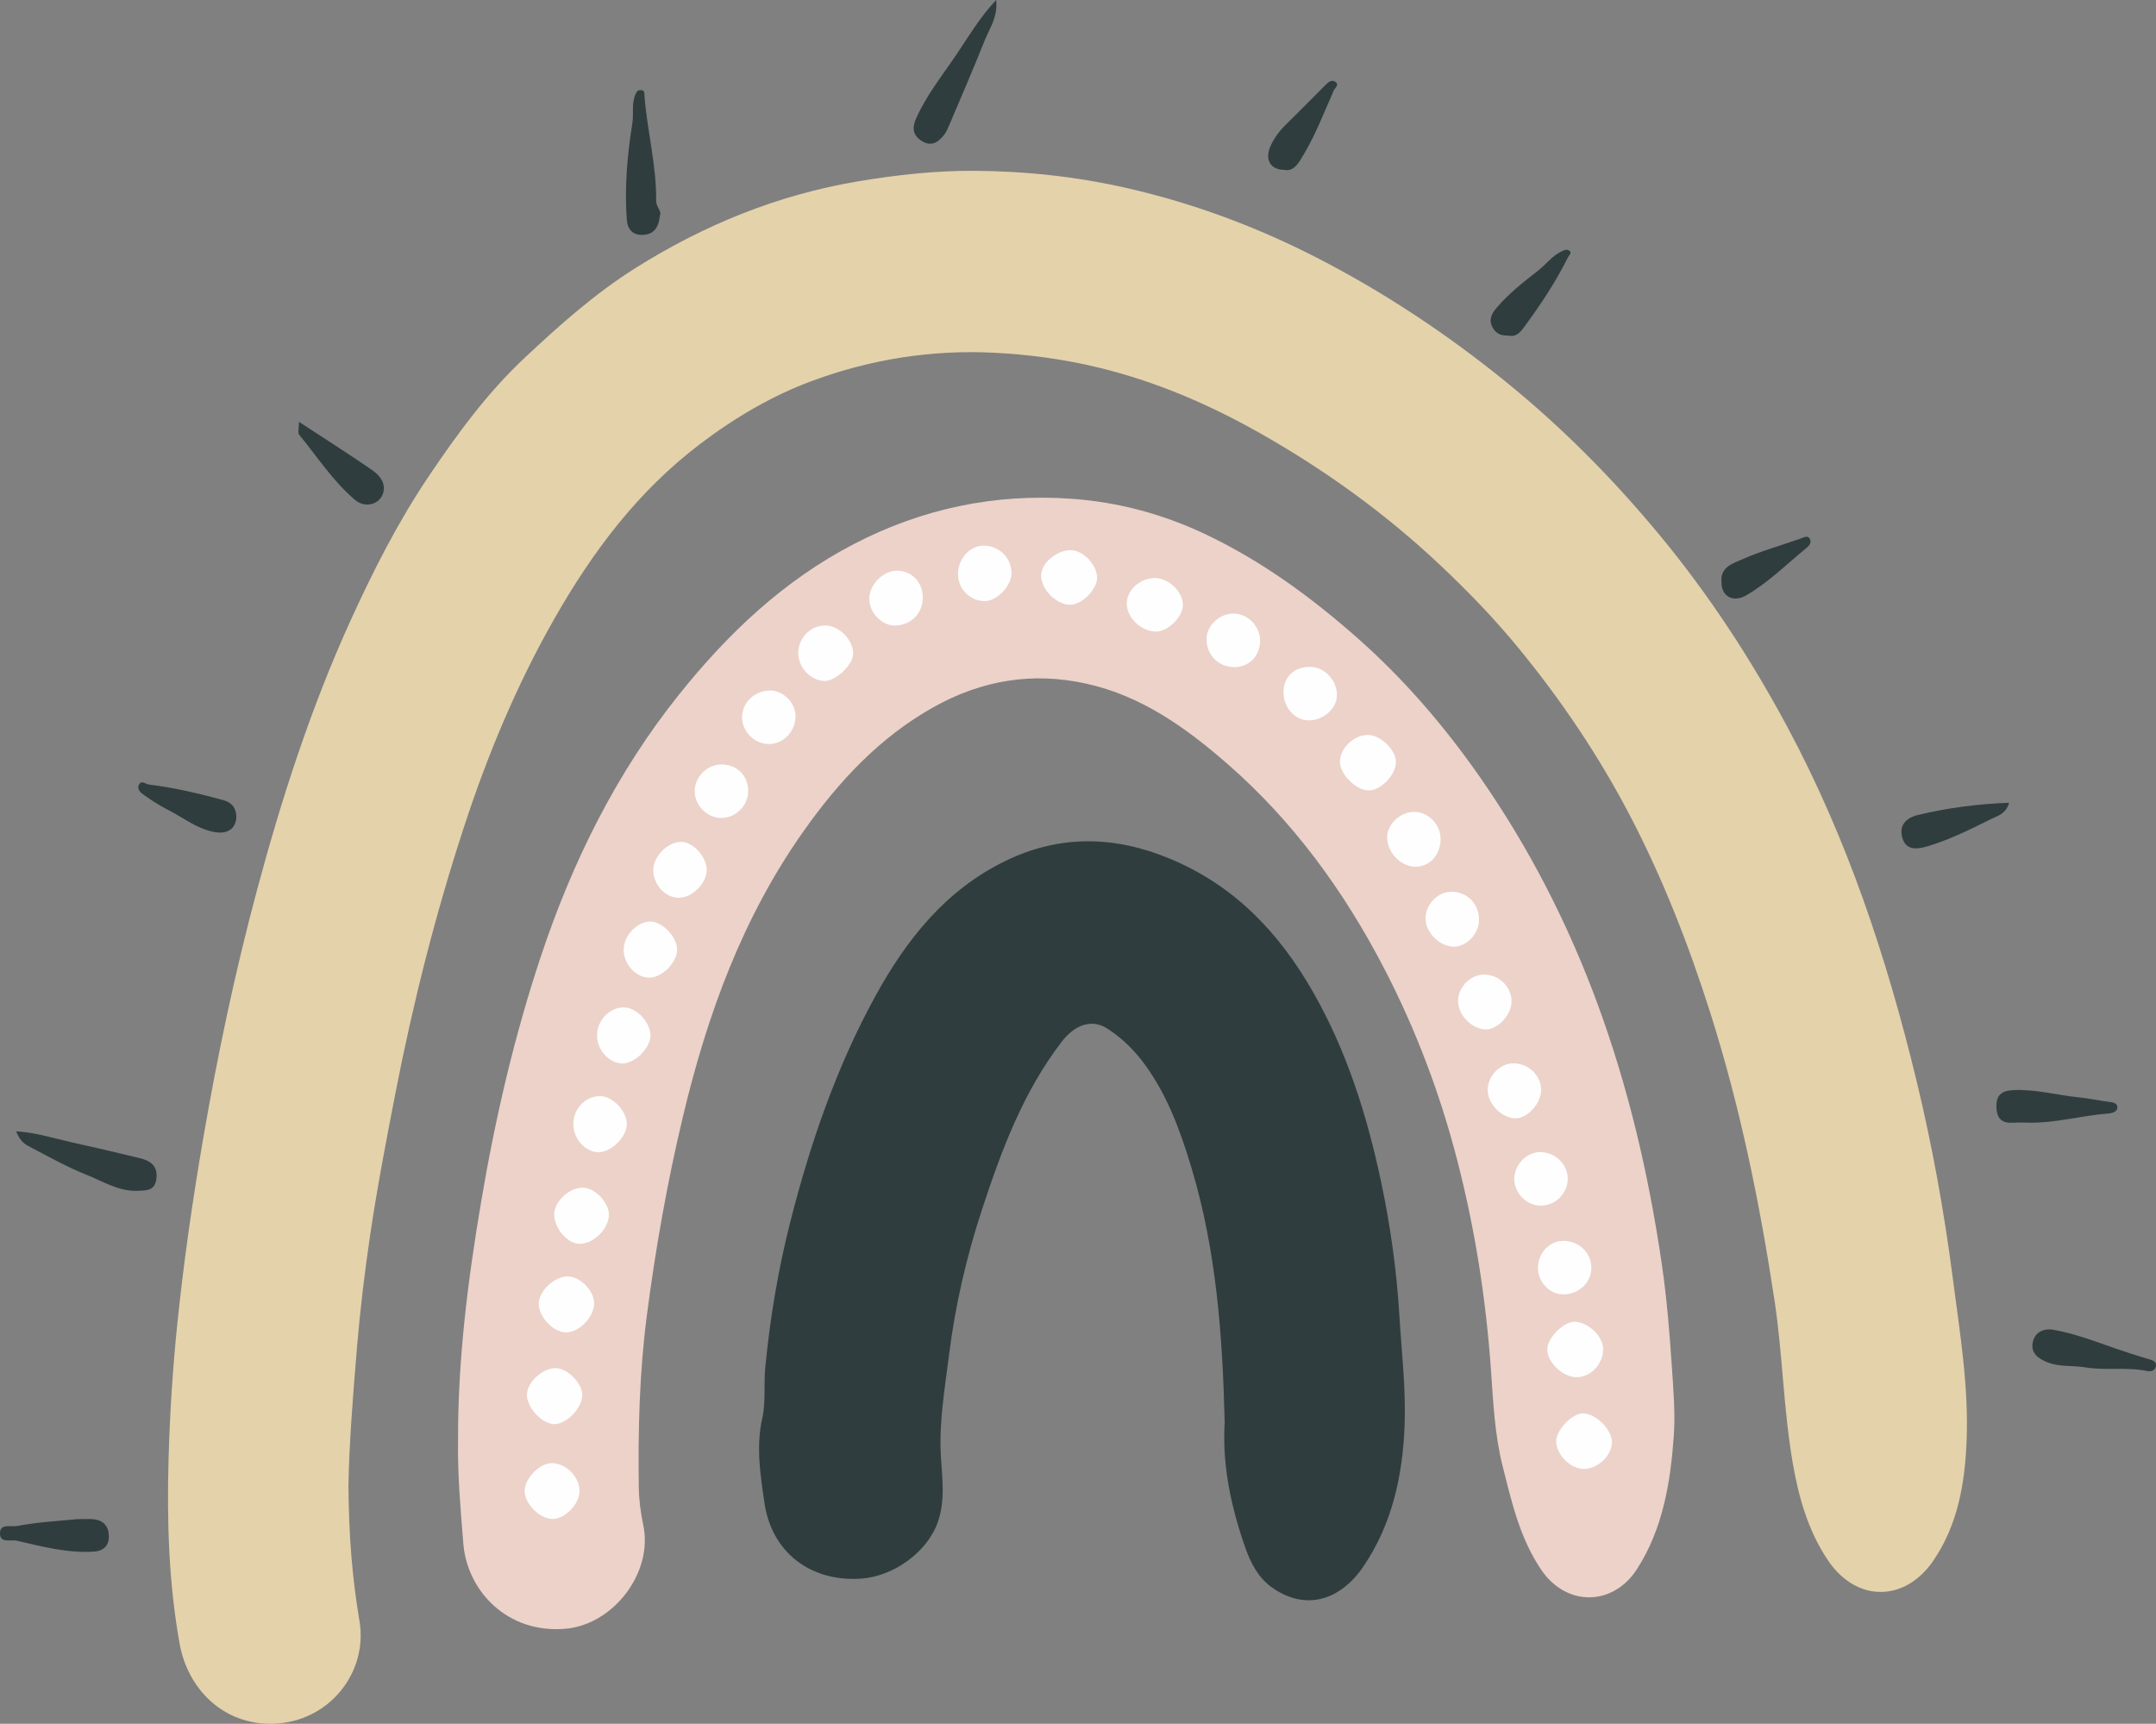 <svg xmlns="http://www.w3.org/2000/svg" xmlns:xlink="http://www.w3.org/1999/xlink" id="Layer_1" x="0px" y="0px" viewBox="0 0 174.881 139.814" style="enable-background:new 0 0 174.881 139.814;" xml:space="preserve"><rect x="0" y="0" width="174.881" height="139.814" fill="#808080" stroke="none"/><style type="text/css">	.st0{fill:#E4D2AB;}	.st1{fill:#ECD2C9;}	.st2{fill:#2F3D3E;}	.st3{fill:#FEFEFE;}</style><g>	<path class="st0" d="M28.263,120.524c0.031,4.101,0.315,7.518,0.895,10.95c0.708,4.193-2.469,8.191-6.964,8.336  c-4.145,0.134-6.979-2.896-7.621-6.47c-0.885-4.927-1.036-9.891-0.904-14.863c0.099-3.73,0.338-7.464,0.721-11.175  c0.512-4.959,1.223-9.895,2.067-14.815c1.174-6.84,2.6-13.623,4.398-20.319c1.999-7.447,4.364-14.766,7.57-21.815  c1.852-4.071,3.874-8.045,6.356-11.729c2.292-3.402,4.711-6.724,7.766-9.591c2.831-2.656,5.711-5.222,8.975-7.277  c5.56-3.5,11.554-5.956,18.096-7.05c3.107-0.52,6.239-0.865,9.346-0.851c4.19,0.02,8.389,0.469,12.505,1.413  c5.336,1.223,10.431,3.119,15.293,5.61c5.463,2.8,10.56,6.183,15.33,10.046c4.589,3.716,8.722,7.887,12.495,12.44  c4,4.828,7.398,10.021,10.362,15.542c4.89,9.108,8.106,18.808,10.52,28.804c1.264,5.236,2.223,10.532,2.918,15.88  c0.578,4.45,1.322,8.897,1.127,13.388c-0.146,3.367-0.709,6.707-2.697,9.612c-2.307,3.371-6.23,3.388-8.532-0.013  c-1.616-2.387-2.384-5.11-2.867-7.899c-0.758-4.376-0.818-8.84-1.484-13.226c-1.196-7.881-2.783-15.674-5.203-23.293  c-1.763-5.553-3.871-10.952-6.571-16.105c-2.512-4.795-5.523-9.265-8.967-13.465c-1.984-2.42-4.142-4.651-6.402-6.778  c-4.442-4.182-9.363-7.73-14.688-10.733c-4.115-2.32-8.417-4.155-12.999-5.265c-2.769-0.671-5.585-1.057-8.461-1.202  c-5.078-0.255-9.954,0.519-14.687,2.253c-3.306,1.211-6.316,2.992-9.129,5.118c-5.079,3.839-8.784,8.784-11.903,14.277  c-3.021,5.32-5.357,10.929-7.253,16.707c-2.325,7.084-4.154,14.31-5.584,21.639c-0.75,3.847-1.489,7.696-2.061,11.569  c-0.445,3.015-0.812,6.046-1.067,9.092C28.628,113.227,28.314,117.186,28.263,120.524z"></path>	<path class="st1" d="M37.155,116.865c-0.028-6.535,0.788-12.983,1.877-19.418c1.142-6.749,2.68-13.392,4.842-19.883  c2.562-7.694,6.143-14.908,11.213-21.24c3.936-4.916,8.471-9.242,14.192-12.206c5.572-2.887,11.441-4.1,17.634-3.663  c3.819,0.27,7.484,1.258,10.987,2.936c4.497,2.155,8.433,5.035,12.159,8.316c3.826,3.369,7.11,7.202,9.999,11.346  c3.977,5.704,7.133,11.87,9.539,18.413c2.504,6.813,4.14,13.842,5.189,21.003c0.407,2.78,0.641,5.595,0.826,8.412  c0.123,1.874,0.29,3.751,0.155,5.609c-0.274,3.78-0.881,7.517-2.991,10.789c-1.944,3.014-5.711,3.042-7.739,0.079  c-1.744-2.547-2.417-5.514-3.155-8.447c-0.633-2.515-0.758-5.103-0.935-7.667c-0.403-5.838-1.304-11.587-2.773-17.244  c-1.396-5.375-3.351-10.545-5.915-15.479c-3.262-6.279-7.379-11.932-12.72-16.582c-3.333-2.901-6.934-5.492-11.402-6.483  c-4.393-0.975-8.508-0.288-12.423,1.906c-4.378,2.453-7.675,6.015-10.529,10.049c-4.953,7.002-7.819,14.887-9.789,23.154  c-1.27,5.328-2.222,10.703-2.928,16.139c-0.603,4.644-0.718,9.287-0.652,13.947c0.015,1.025,0.153,2.063,0.366,3.067  c0.806,3.812-2.399,8.045-6.306,8.39c-4.734,0.418-7.988-3.084-8.293-6.903C37.36,122.425,37.108,119.657,37.155,116.865z"></path>	<path class="st2" d="M99.339,115.383c-0.17-6.957-0.661-13.878-2.674-20.591c-0.892-2.974-1.937-5.899-3.805-8.451  c-0.852-1.163-1.855-2.157-3.058-2.922c-1.259-0.801-2.628-0.296-3.683,1.077c-3.13,4.075-4.885,8.8-6.462,13.599  c-1.263,3.845-2.173,7.777-2.678,11.806c-0.344,2.739-0.824,5.476-0.659,8.233c0.108,1.808,0.37,3.563-0.257,5.341  c-0.87,2.469-3.649,4.409-6.256,4.572c-4.123,0.259-7.229-2.185-7.802-6.163c-0.321-2.223-0.696-4.523-0.175-6.842  c0.299-1.333,0.11-2.751,0.245-4.14c0.386-3.975,1.04-7.904,2.019-11.758c1.615-6.361,3.736-12.559,6.906-18.34  c2.528-4.609,5.719-8.635,10.579-10.985c4.402-2.128,8.843-2.038,13.354-0.153c5.234,2.187,8.847,6.013,11.592,10.831  c2.737,4.804,4.366,10.002,5.502,15.369c0.755,3.564,1.261,7.164,1.48,10.813c0.178,2.964,0.536,5.925,0.427,8.892  c-0.151,4.098-1.002,8.054-3.357,11.505c-1.877,2.751-4.725,3.646-7.484,1.623c-1.044-0.765-1.66-1.954-2.089-3.185  C99.864,122.237,99.127,118.888,99.339,115.383z"></path>	<path class="st2" d="M80.801,0c0.151,1.385-0.54,2.304-0.935,3.296c-0.914,2.297-1.901,4.565-2.866,6.842  c-0.121,0.285-0.247,0.58-0.435,0.82c-0.483,0.614-1.059,0.965-1.834,0.454c-0.706-0.465-0.752-1.063-0.426-1.797  c0.843-1.899,2.14-3.504,3.287-5.209C78.566,2.96,79.444,1.448,80.801,0z"></path>	<path class="st2" d="M1.307,91.763c1.623,0.096,3.015,0.558,4.431,0.873c1.885,0.418,3.766,0.854,5.641,1.314  c0.827,0.203,1.426,0.619,1.308,1.639c-0.117,1.018-0.814,0.974-1.56,0.999c-1.51,0.051-2.752-0.758-4.061-1.279  c-1.65-0.657-3.213-1.539-4.792-2.366C1.905,92.75,1.577,92.432,1.307,91.763z"></path>	<path class="st2" d="M53.528,17.469c-0.098,1.015-0.513,1.529-1.342,1.579c-0.846,0.051-1.287-0.415-1.347-1.254  c-0.186-2.618,0.038-5.211,0.453-7.795c0.124-0.771-0.078-1.57,0.248-2.338c0.119-0.281,0.224-0.38,0.492-0.347  c0.29,0.036,0.231,0.272,0.244,0.455c0.214,2.852,0.981,5.643,0.947,8.519C53.218,16.783,53.705,17.153,53.528,17.469z"></path>	<path class="st2" d="M166.467,107.84c1.68,0.291,3.273,0.885,4.876,1.448c0.983,0.345,1.974,0.667,2.974,0.96  c0.296,0.087,0.578,0.19,0.564,0.494c-0.018,0.373-0.343,0.541-0.686,0.468c-1.683-0.356-3.413-0.026-5.074-0.305  c-0.999-0.168-2.028-0.015-3.007-0.393c-0.776-0.3-1.382-0.741-1.238-1.585C165.006,108.165,165.61,107.742,166.467,107.84z"></path>	<path class="st2" d="M164.525,91.058c-0.398,0-0.798-0.023-1.194,0.005c-0.935,0.064-1.367-0.301-1.394-1.292  c-0.027-1.019,0.512-1.307,1.361-1.35c1.816-0.091,3.568,0.411,5.355,0.591c0.809,0.081,1.608,0.263,2.416,0.358  c0.346,0.041,0.7,0.115,0.68,0.482c-0.017,0.33-0.448,0.443-0.71,0.463C168.857,90.476,166.73,91.11,164.525,91.058z"></path>	<path class="st2" d="M6.253,123.219c0.598,0,0.958-0.025,1.313,0.005c0.773,0.067,1.217,0.52,1.262,1.28  c0.049,0.839-0.403,1.301-1.24,1.351c-2.135,0.128-4.181-0.415-6.228-0.888c-0.481-0.111-1.432,0.265-1.356-0.691  c0.056-0.71,0.944-0.416,1.363-0.497C3.05,123.454,4.779,123.369,6.253,123.219z"></path>	<path class="st2" d="M162.966,65.113c-0.264,0.921-0.928,1.054-1.462,1.321c-1.656,0.826-3.319,1.652-5.092,2.19  c-0.778,0.236-1.759,0.442-2.096-0.638c-0.314-1.005,0.262-1.645,1.253-1.882C157.958,65.532,160.378,65.21,162.966,65.113z"></path>	<path class="st2" d="M24.252,34.218c2.089,1.366,3.987,2.572,5.841,3.843c0.54,0.37,1.09,0.887,1.041,1.628  c-0.073,1.125-1.404,1.647-2.336,0.859c-1.787-1.511-3.054-3.492-4.529-5.285C24.137,35.103,24.252,34.738,24.252,34.218z"></path>	<path class="st2" d="M122.361,27.214c-0.591,0.027-1.008-0.137-1.291-0.654c-0.356-0.651-0.052-1.151,0.33-1.599  c0.979-1.149,2.166-2.083,3.349-3.002c0.65-0.505,1.14-1.196,1.904-1.565c0.232-0.112,0.454-0.215,0.652-0.047  c0.213,0.181-0.025,0.338-0.107,0.502c-1.008,2.023-2.255,3.896-3.592,5.71C123.303,26.969,122.937,27.38,122.361,27.214z"></path>	<path class="st2" d="M19.171,66.196c-0.005,1.044-0.746,1.51-1.866,1.277c-1.402-0.293-2.494-1.189-3.726-1.81  c-0.653-0.329-1.267-0.742-1.872-1.155c-0.289-0.197-0.635-0.494-0.426-0.879c0.201-0.369,0.525-0.028,0.809,0.007  c2.042,0.249,4.032,0.723,6.012,1.26C18.792,65.083,19.133,65.507,19.171,66.196z"></path>	<path class="st2" d="M104.159,13.778c-1.104-0.005-1.59-0.84-1.106-1.919c0.287-0.64,0.699-1.213,1.211-1.714  c1.085-1.063,2.152-2.144,3.222-3.223c0.233-0.235,0.501-0.494,0.819-0.291c0.374,0.239-0.035,0.514-0.121,0.71  c-0.823,1.879-1.558,3.805-2.652,5.551C105.229,13.376,104.858,13.922,104.159,13.778z"></path>	<path class="st2" d="M139.64,47.259c-0.15-1.288,0.966-1.574,1.737-1.916c1.516-0.673,3.136-1.109,4.703-1.671  c0.274-0.098,0.551-0.266,0.722,0.034c0.151,0.264-0.022,0.536-0.257,0.727c-1.609,1.311-3.086,2.799-4.889,3.849  C140.579,48.909,139.64,48.375,139.64,47.259z"></path>	<path class="st3" d="M64.75,52.906c0.042-1.23,1.052-2.208,2.242-2.172c1.105,0.034,2.226,1.194,2.214,2.291  c-0.01,0.909-1.445,2.256-2.356,2.211C65.7,55.179,64.709,54.08,64.75,52.906z"></path>	<path class="st3" d="M111.008,59.614c1.04,0.034,2.274,1.289,2.22,2.259c-0.059,1.068-1.306,2.3-2.265,2.237  c-1.071-0.07-2.318-1.379-2.275-2.388C108.736,60.619,109.882,59.577,111.008,59.614z"></path>	<path class="st3" d="M130.038,109.454c-0.026,1.233-1.038,2.271-2.195,2.253c-1.125-0.018-2.388-1.272-2.337-2.32  c0.045-0.919,1.393-2.23,2.242-2.182C128.881,107.268,130.06,108.427,130.038,109.454z"></path>	<path class="st3" d="M82.049,46.465c0.02,1.035-1.171,2.293-2.17,2.292c-1.168-0.002-2.129-0.938-2.172-2.114  c-0.044-1.239,0.897-2.353,2.014-2.384C80.998,44.224,82.024,45.196,82.049,46.465z"></path>	<path class="st3" d="M44.957,98.433c0.039-1.047,1.31-2.166,2.387-2.1c1.001,0.061,2.115,1.304,2.046,2.283  c-0.08,1.141-1.294,2.291-2.397,2.271C45.995,100.87,44.915,99.568,44.957,98.433z"></path>	<path class="st3" d="M46.06,103.532c1.023,0.019,2.146,1.18,2.131,2.203c-0.017,1.128-1.257,2.375-2.322,2.335  c-1.041-0.039-2.199-1.303-2.167-2.366C43.732,104.686,45.006,103.513,46.06,103.532z"></path>	<path class="st3" d="M128.488,119.148c-1.091,0.002-2.222-1.11-2.26-2.222c-0.03-0.891,1.252-2.262,2.138-2.286  c1.024-0.028,2.366,1.274,2.384,2.313C130.77,118.026,129.616,119.146,128.488,119.148z"></path>	<path class="st3" d="M93.702,46.887c1.119,0.015,2.27,1.141,2.247,2.198c-0.022,0.987-1.226,2.156-2.203,2.141  c-1.193-0.019-2.325-1.103-2.349-2.249C91.373,47.875,92.481,46.871,93.702,46.887z"></path>	<path class="st3" d="M46.506,91.194c-0.005-1.238,0.929-2.249,2.113-2.288c1.022-0.033,2.203,1.156,2.224,2.239  c0.02,1.064-1.266,2.341-2.329,2.31C47.453,93.426,46.511,92.365,46.506,91.194z"></path>	<path class="st3" d="M47.008,120.975c-0.014,1.058-1.245,2.284-2.239,2.232c-1.059-0.055-2.242-1.287-2.215-2.308  c0.026-0.996,1.216-2.209,2.176-2.22C45.91,118.667,47.024,119.789,47.008,120.975z"></path>	<path class="st3" d="M74.852,48.458c0.002,1.286-0.944,2.25-2.237,2.282c-1.07,0.026-2.101-1.031-2.104-2.156  c-0.003-1.173,1.13-2.315,2.277-2.296C73.966,46.307,74.85,47.237,74.852,48.458z"></path>	<path class="st3" d="M116.852,68.075c-0.013,1.311-0.931,2.274-2.117,2.222c-1.17-0.052-2.221-1.184-2.217-2.39  c0.003-1.068,1.088-2.078,2.206-2.056C115.891,65.874,116.864,66.89,116.852,68.075z"></path>	<path class="st3" d="M119.97,74.621c-0.006,1.127-1.022,2.184-2.081,2.164c-1.152-0.022-2.289-1.203-2.258-2.344  c0.031-1.131,1.037-2.132,2.122-2.112C119.035,72.352,119.977,73.326,119.97,74.621z"></path>	<path class="st3" d="M47.229,113.173c-0.016,1.077-1.331,2.394-2.333,2.336c-0.982-0.056-2.176-1.381-2.155-2.391  c0.021-1.016,1.273-2.161,2.349-2.148C46.049,110.983,47.243,112.213,47.229,113.173z"></path>	<path class="st3" d="M86.865,44.626c0.99,0.009,2.097,1.162,2.127,2.218c0.026,0.918-1.215,2.194-2.148,2.209  c-1.143,0.018-2.397-1.227-2.394-2.378C84.452,45.677,85.703,44.616,86.865,44.626z"></path>	<path class="st3" d="M100.11,54.109c-1.302-0.016-2.249-0.984-2.241-2.292c0.007-1.086,1.064-2.067,2.207-2.048  c1.175,0.02,2.156,1.05,2.136,2.241C102.192,53.225,101.292,54.123,100.11,54.109z"></path>	<path class="st3" d="M57.325,70.57c-0.02,1.125-1.221,2.284-2.332,2.251c-1.06-0.032-2.002-1.092-2.005-2.258  c-0.003-1.108,1.209-2.309,2.3-2.28C56.243,68.309,57.343,69.544,57.325,70.57z"></path>	<path class="st3" d="M48.427,83.988c-0.002-1.214,1.005-2.275,2.165-2.281c1.035-0.005,2.197,1.234,2.17,2.314  c-0.026,1.027-1.302,2.267-2.303,2.238C49.388,86.228,48.429,85.156,48.427,83.988z"></path>	<path class="st3" d="M124.746,102.828c-0.002-1.168,0.931-2.169,2.035-2.182c1.286-0.016,2.329,0.992,2.301,2.223  c-0.027,1.185-1.038,2.125-2.282,2.12C125.694,104.985,124.748,103.989,124.746,102.828z"></path>	<path class="st3" d="M50.588,77.08c-0.017-1.148,1.027-2.294,2.125-2.332c0.986-0.034,2.224,1.25,2.211,2.294  c-0.013,1.04-1.226,2.255-2.255,2.258C51.607,79.304,50.605,78.234,50.588,77.08z"></path>	<path class="st3" d="M118.27,81.124c0.049-1.129,1.075-2.112,2.166-2.076c1.221,0.04,2.2,1.045,2.171,2.228  c-0.026,1.068-1.15,2.255-2.104,2.223C119.34,83.46,118.22,82.269,118.27,81.124z"></path>	<path class="st3" d="M122.796,86.248c1.225,0.024,2.219,1.007,2.211,2.188c-0.006,1.061-1.113,2.278-2.065,2.272  c-1.143-0.007-2.302-1.202-2.272-2.344C120.699,87.227,121.704,86.227,122.796,86.248z"></path>	<path class="st3" d="M58.536,62.006c1.259,0.005,2.158,0.917,2.152,2.181c-0.006,1.179-1.053,2.193-2.233,2.161  c-1.127-0.031-2.104-1.037-2.105-2.168C56.35,63.006,57.361,62,58.536,62.006z"></path>	<path class="st3" d="M124.955,97.791c-1.166-0.011-2.161-1.058-2.126-2.236c0.034-1.134,1.044-2.132,2.134-2.108  c1.225,0.027,2.214,1.011,2.204,2.194C127.157,96.815,126.14,97.803,124.955,97.791z"></path>	<path class="st3" d="M104.107,56.089c0.022-1.213,0.888-2.006,2.183-1.998c1.138,0.007,2.149,1.075,2.155,2.275  c0.005,1.1-1.106,2.087-2.325,2.065C104.993,58.41,104.085,57.354,104.107,56.089z"></path>	<path class="st3" d="M62.505,56.009c1.042,0.014,2.02,1.005,2.026,2.053c0.006,1.277-1.001,2.314-2.221,2.288  c-1.125-0.024-2.109-1.022-2.119-2.148C60.181,56.982,61.225,55.992,62.505,56.009z"></path></g></svg>